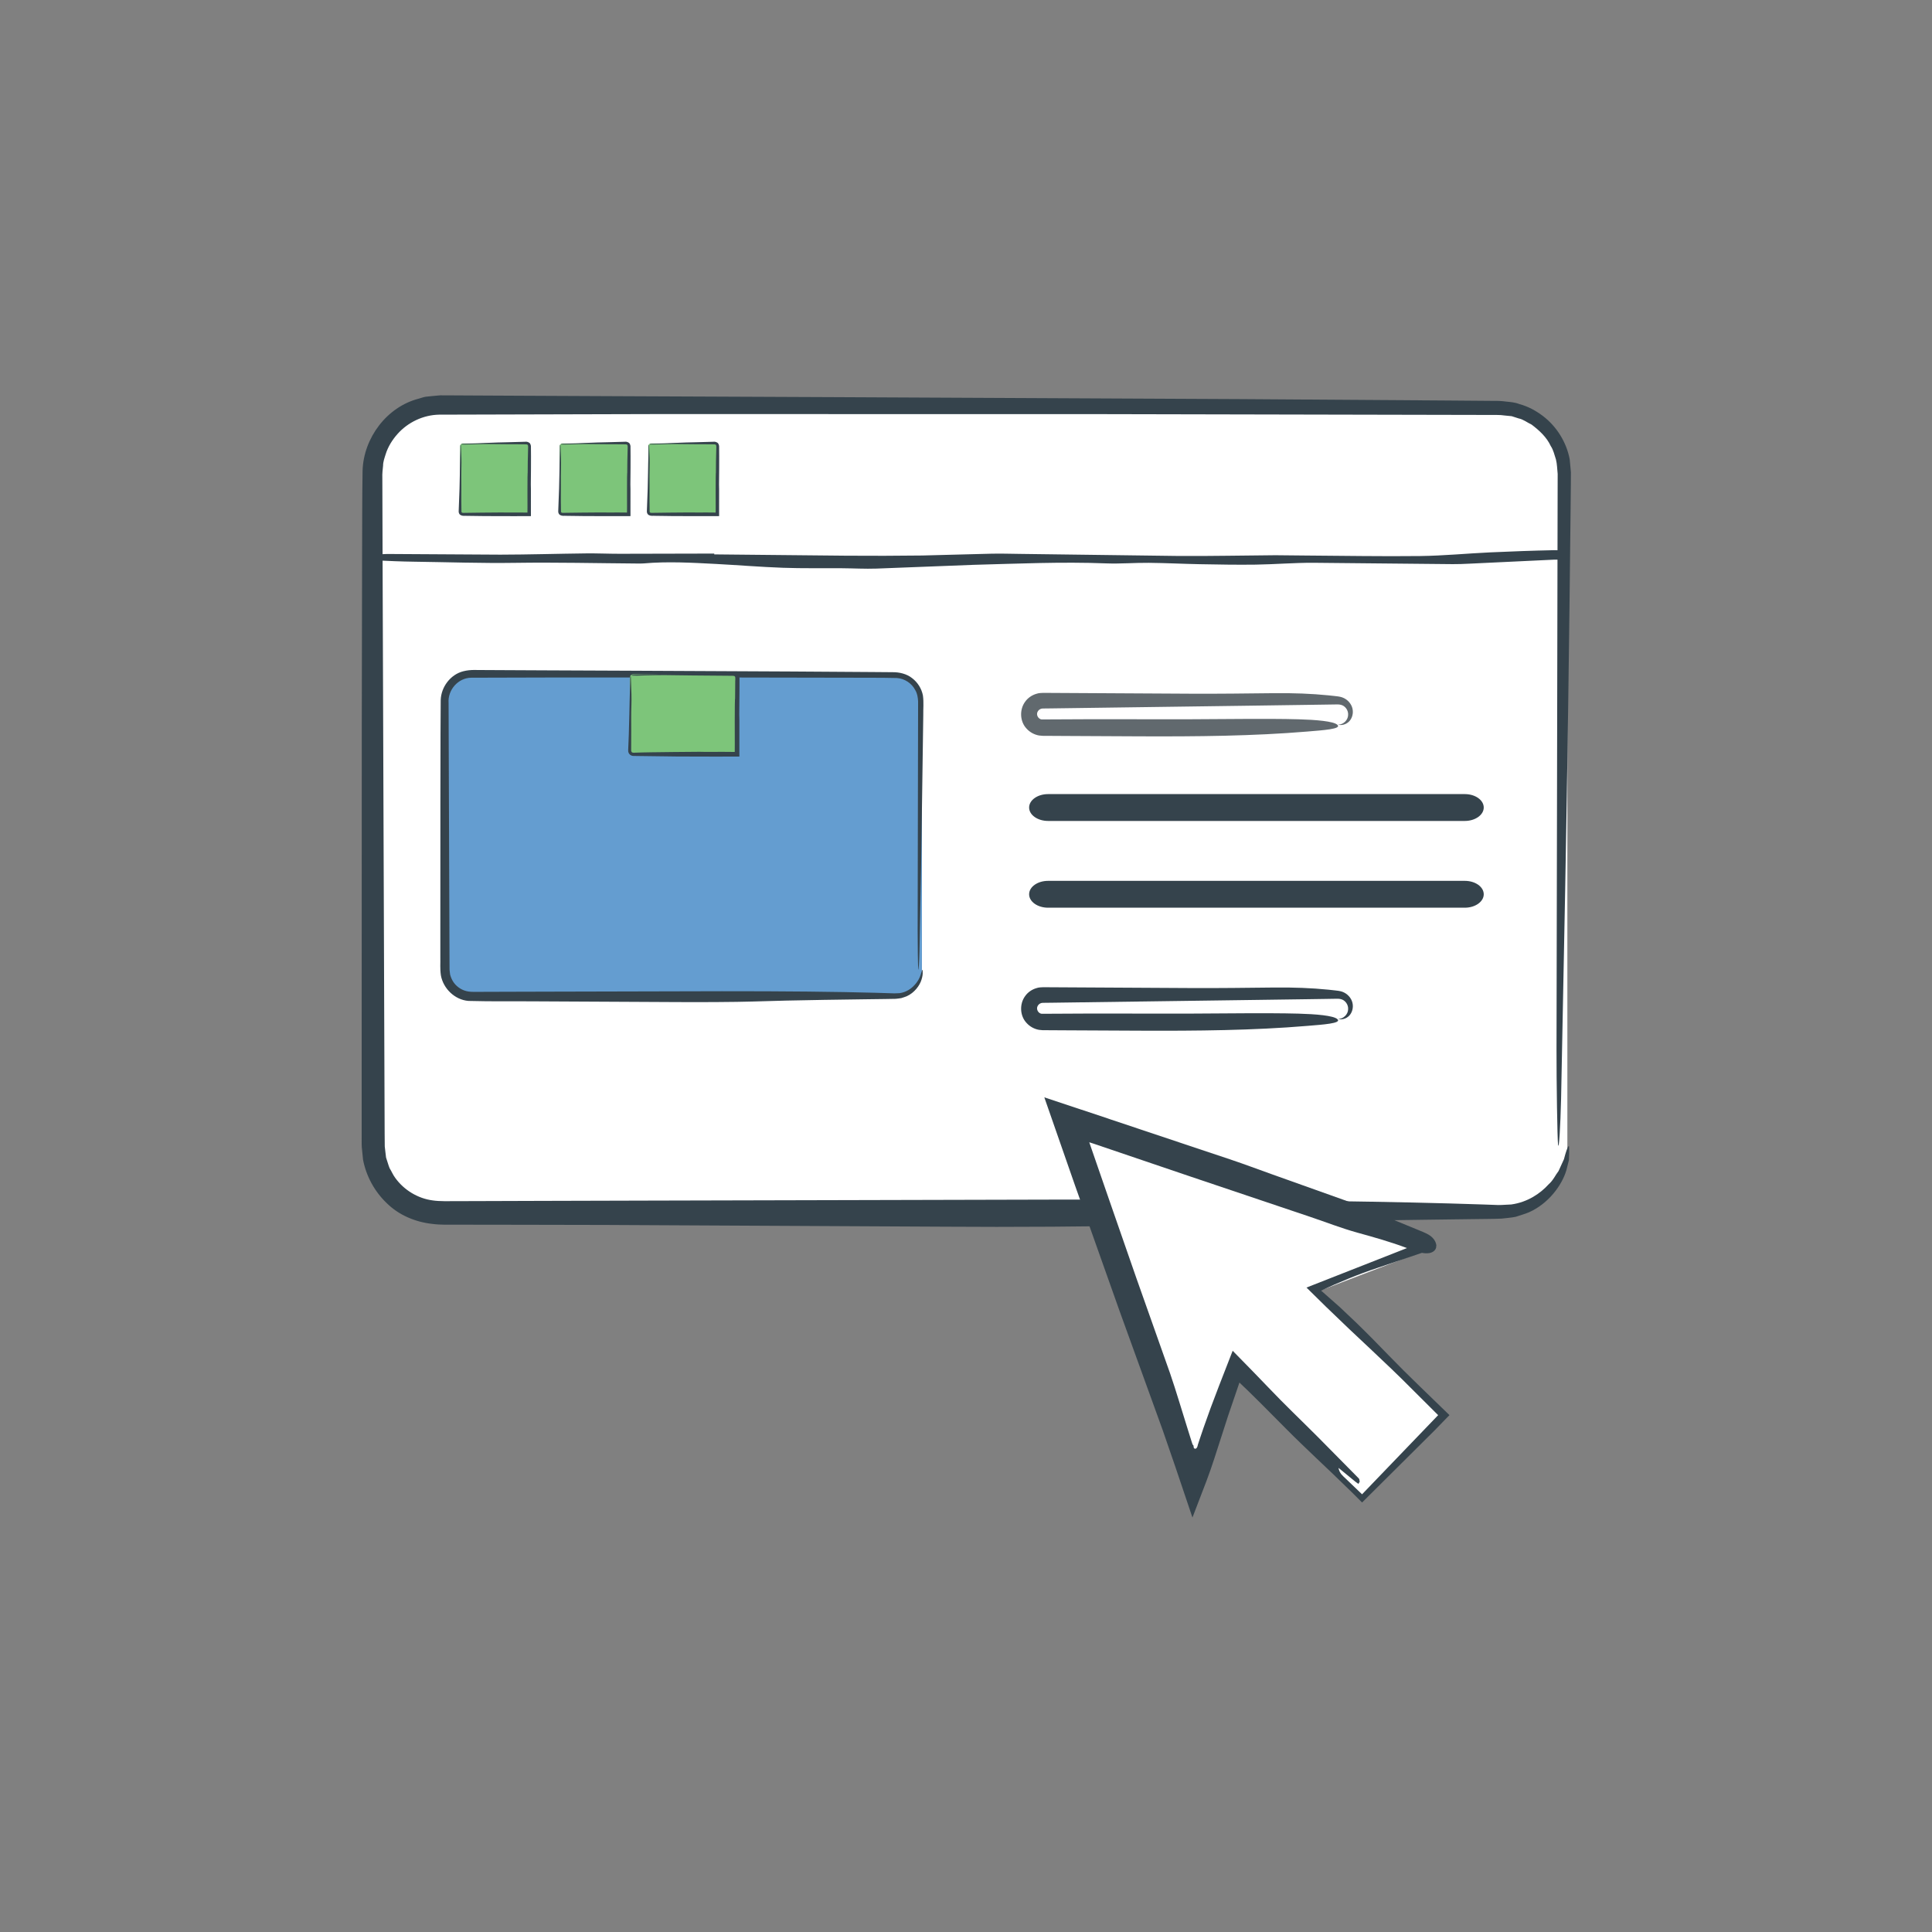 <?xml version="1.0" encoding="utf-8"?>
<!-- Generator: Adobe Illustrator 16.0.0, SVG Export Plug-In . SVG Version: 6.00 Build 0)  -->
<!DOCTYPE svg PUBLIC "-//W3C//DTD SVG 1.1//EN" "http://www.w3.org/Graphics/SVG/1.1/DTD/svg11.dtd">
<svg version="1.1" id="Layer_2" xmlns="http://www.w3.org/2000/svg" xmlns:xlink="http://www.w3.org/1999/xlink" x="0px" y="0px"
	 width="165px" height="165px" viewBox="0 0 165 165" enable-background="new 0 0 165 165" xml:space="preserve">
<rect x="0" y="0" width="165" height="165" fill="#808080" stroke="none"/>
<g>
	<g>
		<path fill="#FFFFFF" d="M133.858,97.861c0,3.164-2.589,5.753-5.753,5.753H37.612c-3.165,0-5.753-2.589-5.753-5.753V40.384
			c0-3.165,2.589-5.753,5.753-5.753h90.494c3.164,0,5.753,2.589,5.753,5.753V97.861z"/>
		<g>
			<path fill="#35434C" d="M93.889,35.368c-12.622-0.001-25.173-0.003-37.679-0.005c-6.247,0.017-12.482,0.034-18.709,0.05
				c-1.352,0.025-2.666,0.649-3.559,1.658c-0.444,0.501-0.809,1.087-1.006,1.726c-0.099,0.32-0.22,0.635-0.22,0.976
				c-0.032,0.332-0.08,0.653-0.063,1.065l0.029,9.333c0.045,12.437,0.089,24.853,0.134,37.27l0.034,9.313l0.01,1.154
				c0.045,0.318,0.061,0.639,0.111,0.954c0.11,0.301,0.181,0.614,0.304,0.908c0.169,0.271,0.289,0.574,0.482,0.829
				c0.751,1.042,1.933,1.755,3.193,1.92c0.572,0.091,1.415,0.064,2.181,0.063l2.331-0.007l4.662-0.015l9.329-0.025
				c11.864-0.029,23.706-0.058,35.585-0.087c13.496-0.011,24.753,0.109,32.768,0.331c1.001,0.03,1.952,0.06,2.852,0.088
				c0.448,0.016,0.885,0.032,1.308,0.047c0.404,0.001,0.738-0.04,1.1-0.048c1.403-0.193,2.492-0.947,3.186-1.714
				c0.405-0.352,0.586-0.802,0.853-1.14c0.177-0.388,0.33-0.725,0.462-1.013c0.157-0.604,0.289-0.998,0.404-1.131
				c0.031-0.037,0.045,0.154,0.042,0.524c-0.006,0.188-0.014,0.418-0.021,0.683c-0.065,0.26-0.14,0.554-0.221,0.875
				c-0.374,1.269-1.522,2.839-3.179,3.578c-0.372,0.158-0.768,0.263-1.152,0.393c-0.396,0.081-0.805,0.104-1.207,0.154
				c-0.769,0.033-1.505,0.025-2.255,0.04c-1.493,0.02-2.977,0.039-4.447,0.058c-2.94,0.043-5.827,0.085-8.626,0.125
				c-5.596,0.092-10.835,0.202-15.438,0.356c-3.133,0.105-11.631,0.153-16.586,0.111c-9.646-0.05-19.389-0.1-29.179-0.15
				c-2.448-0.005-4.898-0.01-7.351-0.015l-3.68-0.005l-1.841-0.003c-0.624-0.008-1.185,0.03-1.945-0.07
				c-1.416-0.161-2.823-0.745-3.847-1.76c-1.04-0.987-1.759-2.299-2.032-3.713l-0.108-1.073c-0.021-0.34-0.005-0.623-0.01-0.938
				l0-1.844l0-3.687c0.003-9.832,0.006-19.657,0.009-29.424c0.009-4.884,0.019-9.753,0.027-14.602
				c0.014-2.435-0.001-4.819,0.041-7.279c0.083-2.802,2.072-5.451,4.784-6.152c0.201-0.055,0.397-0.132,0.602-0.167l0.622-0.064
				l0.622-0.056l0.545,0.001l2.174,0.012c1.45,0.007,2.903,0.015,4.357,0.022c2.909,0.014,5.824,0.027,8.745,0.041
				c5.841,0.025,11.703,0.051,17.565,0.077c11.725,0.057,23.455,0.114,35.044,0.169c5.794,0.039,11.553,0.078,17.258,0.117
				c1.427,0.011,2.85,0.023,4.269,0.034c0.349-0.007,0.712,0.008,1.096,0.062c0.377,0.039,0.754,0.066,1.107,0.21
				c0.729,0.194,1.404,0.558,1.998,1.006c1.193,0.904,2.028,2.25,2.305,3.709l0.102,1.104l-0.005,1.053l-0.021,2.095
				c-0.117,11.159-0.266,22.028-0.462,32.462c-0.118,6.034-0.241,12.357-0.35,17.898c-0.056,2.332-0.186,4.54-0.26,3.906
				c-0.063-0.503-0.136-5.364-0.131-8.147c0.031-15.417,0.062-30.826,0.092-46.232l0.007-2.889
				c-0.047-0.434-0.047-0.833-0.148-1.236c-0.132-0.389-0.21-0.8-0.444-1.146c-0.346-0.757-0.98-1.333-1.632-1.828
				c-0.374-0.171-0.702-0.45-1.113-0.53l-0.589-0.189l-0.617-0.061c-0.378-0.067-0.91-0.037-1.379-0.046l-1.443-0.003l-2.889-0.006
				l-5.777-0.012L93.889,35.368z"/>
		</g>
	</g>
	<g>
		<g>
			<g>
				<g>
					<g>
						<path fill="#35434C" d="M114.277,87.027c0.466-0.004,0.844-0.403,0.857-0.816c0.036-0.415-0.258-0.804-0.629-0.884
							c-0.155-0.045-0.412-0.026-0.667-0.025c-0.247,0.004-0.491,0.008-0.731,0.012c-0.481,0.007-0.949,0.014-1.407,0.021
							c-1.829,0.026-3.486,0.05-5.146,0.072c-5.576,0.077-11.148,0.153-16.727,0.23l-0.522,0.006l-0.262,0.003l-0.114,0.017
							c-0.141,0.039-0.262,0.144-0.321,0.274c-0.13,0.271,0.07,0.608,0.349,0.644l4.067-0.02c2.794,0.002,5.591,0.004,8.394,0.006
							c1.683-0.011,3.372-0.021,5.06-0.031c1.471-0.001,2.96-0.008,4.407,0.032c1.492,0.042,3.003,0.162,3.337,0.474
							c0.386,0.361-1.265,0.463-2.602,0.575c-4.566,0.384-9.424,0.429-14.296,0.407l-6.166-0.03l-1.542-0.009l-0.385-0.002
							l-0.193-0.001l-0.308-0.03c-0.408-0.072-0.787-0.284-1.061-0.591c-0.575-0.611-0.61-1.615-0.126-2.282
							c0.234-0.339,0.594-0.582,0.987-0.693c0.179-0.066,0.439-0.069,0.568-0.074l0.386,0.002l12.33,0.069
							c2.318,0.011,4.643-0.02,6.96-0.045c1.713-0.019,3.223,0.039,4.687,0.185l0.547,0.06l0.274,0.033
							c0.118,0.024,0.238,0.036,0.349,0.08c0.446,0.162,0.779,0.537,0.874,0.952c0.098,0.417-0.03,0.845-0.29,1.109
							C114.95,87.021,114.573,87.108,114.277,87.027z"/>
					</g>
				</g>
			</g>
		</g>
	</g>
	<g>
		<g>
			<g>
				<g>
					<g>
						<path fill="#61696E" d="M114.277,61.89c0.466-0.004,0.844-0.403,0.857-0.816c0.036-0.415-0.258-0.804-0.629-0.883
							c-0.156-0.046-0.413-0.027-0.667-0.025c-0.248,0.003-0.492,0.007-0.732,0.011c-0.481,0.007-0.949,0.014-1.406,0.021
							c-1.829,0.026-3.487,0.049-5.146,0.073c-5.577,0.077-11.148,0.153-16.727,0.229l-0.522,0.006l-0.262,0.003l-0.114,0.017
							c-0.142,0.039-0.262,0.144-0.321,0.274c-0.129,0.269,0.07,0.608,0.349,0.643l4.067-0.019c2.795,0.001,5.592,0.003,8.395,0.005
							c1.682-0.01,3.371-0.021,5.059-0.031c1.471-0.002,2.96-0.009,4.407,0.032c1.492,0.042,3.003,0.162,3.337,0.474
							c0.386,0.361-1.265,0.462-2.602,0.575c-4.566,0.383-9.424,0.428-14.296,0.407l-6.166-0.031l-1.541-0.009l-0.386-0.002
							l-0.192-0.001l-0.308-0.03c-0.407-0.072-0.787-0.283-1.062-0.59c-0.575-0.611-0.61-1.616-0.126-2.283
							c0.234-0.338,0.595-0.581,0.987-0.692c0.179-0.066,0.439-0.069,0.568-0.074l0.386,0.002l12.33,0.069
							c2.317,0.011,4.642-0.02,6.96-0.045c1.713-0.018,3.223,0.039,4.687,0.185l0.547,0.059l0.273,0.033
							c0.119,0.024,0.238,0.036,0.349,0.081c0.446,0.161,0.779,0.536,0.875,0.952c0.098,0.417-0.03,0.844-0.29,1.109
							C114.95,61.884,114.573,61.971,114.277,61.89z"/>
					</g>
				</g>
			</g>
		</g>
	</g>
	<g>
		<g>
			<g>
				<g>
					<path fill="#35434C" d="M125.102,77.521H89.51c-0.896,0-1.619-0.514-1.619-1.146c0-0.634,0.723-1.147,1.619-1.147h35.592
						c0.895,0,1.615,0.513,1.615,1.147C126.717,77.006,125.991,77.521,125.102,77.521z"/>
				</g>
			</g>
		</g>
	</g>
	<g>
		<g>
			<g>
				<g>
					<path fill="#35434C" d="M125.102,70.112H89.51c-0.896,0-1.619-0.514-1.619-1.146c0-0.634,0.723-1.147,1.619-1.147h35.592
						c0.895,0,1.615,0.513,1.615,1.147C126.717,69.596,125.991,70.112,125.102,70.112z"/>
				</g>
			</g>
		</g>
	</g>
	<g>
		<path fill="#649DD0" d="M78.738,82.823c0,1.264-1.034,2.298-2.298,2.298H40.291c-1.264,0-2.298-1.034-2.298-2.298V59.865
			c0-1.264,1.034-2.298,2.298-2.298H76.44c1.264,0,2.298,1.034,2.298,2.298V82.823z"/>
		<g>
			<path fill="#35434C" d="M62.771,57.861c-5.042-0.001-10.056-0.001-15.051-0.002c-2.495,0.006-4.986,0.013-7.473,0.02
				c-1.11,0.01-2.024,1.034-1.936,2.167l0.012,3.728c0.018,4.968,0.036,9.927,0.054,14.888l0.013,3.72l0.004,0.46l0.045,0.381
				c0.065,0.248,0.166,0.484,0.315,0.694c0.3,0.415,0.772,0.7,1.275,0.766c0.229,0.036,0.566,0.025,0.872,0.025l0.931-0.003
				l1.862-0.006l3.727-0.01c4.739-0.012,9.47-0.023,14.214-0.035c5.392-0.004,9.888,0.044,13.089,0.132
				c0.399,0.013,0.779,0.024,1.139,0.035c0.368,0.02,0.695,0.023,0.961,0c0.561-0.077,0.996-0.379,1.272-0.685
				c0.596-0.626,0.57-1.225,0.687-1.312c0.013-0.015,0.018,0.062,0.017,0.209c0.011,0.151-0.015,0.367-0.096,0.622
				c-0.149,0.507-0.608,1.135-1.27,1.43c-0.149,0.063-0.307,0.105-0.46,0.157c-0.158,0.032-0.321,0.041-0.482,0.062l-0.9,0.016
				c-0.597,0.008-1.189,0.016-1.777,0.023c-1.174,0.017-2.327,0.034-3.445,0.05c-2.235,0.037-4.328,0.081-6.167,0.143
				c-1.252,0.042-4.646,0.061-6.625,0.044c-3.855-0.02-7.746-0.039-11.656-0.06c-1.974-0.018-3.875,0.02-5.918-0.037
				c-1.162-0.096-2.146-1.05-2.351-2.184c-0.085-0.61-0.032-1.029-0.047-1.541l0-1.473c0.001-3.927,0.002-7.852,0.004-11.753
				c0.003-1.951,0.007-3.896,0.011-5.833c0.005-0.972,0.011-1.941,0.017-2.908c0.033-1.119,0.827-2.177,1.91-2.458
				c0.681-0.18,1.249-0.092,1.824-0.109l1.741,0.009c1.162,0.005,2.326,0.011,3.493,0.017c2.333,0.01,4.674,0.02,7.016,0.03
				c4.683,0.023,9.369,0.045,13.999,0.068c2.314,0.016,4.615,0.031,6.894,0.046l1.705,0.014c0.573-0.009,1.211,0.134,1.679,0.509
				c0.477,0.361,0.811,0.898,0.922,1.481c0.083,0.602,0.018,1.133,0.03,1.699c-0.063,4.451-0.125,8.789-0.185,12.967
				c-0.047,2.409-0.096,4.931-0.14,7.149c-0.022,0.932-0.074,1.813-0.104,1.561c-0.025-0.201-0.054-2.143-0.052-3.255
				c0.012-6.158,0.024-12.313,0.037-18.467l0.002-1.154c-0.02-0.336-0.066-0.663-0.238-0.951c-0.298-0.593-0.919-0.998-1.579-1.041
				c-1.487-0.037-3.063-0.016-4.59-0.027L62.771,57.861z"/>
		</g>
	</g>
	<g>
		<path fill="#7DC57A" d="M53.786,57.886c0-0.167,0.137-0.304,0.304-0.304h8.552c0.167,0,0.304,0.137,0.304,0.304v6.223
			c0,0.167-0.137,0.304-0.304,0.304H54.09c-0.167,0-0.304-0.137-0.304-0.304V57.886z"/>
		<g>
			<path fill="#35434C" d="M62.779,59.684c0.003-0.447,0.007-0.884,0.011-1.343c-0.012-0.228,0.051-0.523-0.041-0.576
				c-0.054-0.086-0.382-0.035-0.595-0.053c-1-0.008-2.03-0.017-2.993-0.025c-0.481-0.006-0.988-0.012-1.532-0.019
				c-1.087-0.023-2.175-0.004-3.264,0.036c-0.125,0.005-0.253,0-0.378-0.004c-0.021-0.001-0.043-0.021-0.051-0.033
				c-0.003-0.005,0.027-0.018,0.048-0.021c0.06-0.008,0.123-0.017,0.185-0.019c0.501-0.016,0.991-0.031,1.498-0.047
				c0.303-0.014,0.649-0.029,0.957-0.043c0.494-0.017,0.982-0.034,1.458-0.051c0.429-0.009,0.843-0.018,1.268-0.027
				c0.741-0.019,1.486-0.038,2.229-0.057l0.71-0.019l0.358-0.008c0.205,0.001,0.392,0.13,0.469,0.317
				c0.067,0.221,0.027,0.301,0.039,0.422v0.346l-0.003,0.691c-0.006,0.612-0.011,1.233-0.017,1.844
				c0.003,0.17,0.008,0.367,0.011,0.536l-0.001,2.224l0.001,0.857l-1.888,0.006l-1.422-0.003l-2.038-0.006
				c-0.25-0.003-0.513-0.007-0.768-0.01c-0.832-0.011-1.658-0.021-2.497-0.032l-0.288-0.004c-0.083-0.009-0.198,0.02-0.344-0.047
				c-0.127-0.062-0.222-0.184-0.247-0.322c-0.016-0.151,0.003-0.207,0.002-0.315c0.016-0.388,0.031-0.773,0.046-1.15
				c0.015-0.586,0.03-1.153,0.045-1.729l0.024-1.076l0.045-1.614c0.002-0.165,0.005-0.334,0.007-0.499
				c0-0.026,0.017-0.051,0.026-0.077c0.009,0.024,0.025,0.045,0.026,0.073c0.019,0.506,0.038,1.034,0.054,1.479
				c0.008,0.317,0.007,0.64-0.004,0.959c-0.027,0.719-0.014,1.433-0.015,2.149c-0.002,0.593-0.003,1.153-0.005,1.746
				c0.042,0.142,0.13,0.164,0.367,0.141c0.206-0.006,0.413-0.013,0.612-0.019c0.267-0.005,0.517-0.01,0.767-0.014
				c0.617-0.008,1.232-0.015,1.842-0.023c0.708-0.006,1.41-0.012,2.114-0.018c0.065,0,0.121,0,0.192,0
				c0.627,0.02,1.255,0,1.882,0.003l1.068,0.009l0.001-0.017l0.001-0.212l0.002-0.425l-0.002-1.383l-0.001-0.615
				c0.002-0.46,0.004-0.919,0.007-1.382c0.004-0.154,0.009-0.331,0.013-0.499H62.779z"/>
		</g>
	</g>
	<g>
		<path fill="#7DC57A" d="M39.293,38.102c0-0.126,0.104-0.23,0.23-0.23h5.439c0.126,0,0.23,0.104,0.23,0.23v5.593
			c0,0.126-0.104,0.23-0.23,0.23h-5.439c-0.126,0-0.23-0.104-0.23-0.23V38.102z"/>
		<g>
			<path fill="#35434C" d="M45.066,40.392c0.003-0.334,0.005-0.654,0.008-1.003c0.008-0.333,0.017-0.701,0.026-1.062
				c0.008-0.202,0.024-0.357-0.122-0.374c-0.168-0.011-0.368-0.005-0.55-0.009c-0.385-0.001-0.761-0.002-1.118-0.004
				c-0.346-0.003-0.725-0.007-1.145-0.011c-0.812-0.015-1.625,0.001-2.438,0.035c-0.083,0-0.167-0.001-0.283-0.002
				c-0.016,0-0.032-0.016-0.038-0.025c-0.002-0.004,0.02-0.014,0.035-0.016c0.06-0.006,0.115-0.012,0.138-0.015
				c0.376-0.013,0.736-0.025,1.119-0.039c0.219-0.011,0.491-0.024,0.715-0.035c0.374-0.014,0.74-0.028,1.089-0.042
				c0.324-0.008,0.629-0.015,0.948-0.023l0.833-0.023l0.416-0.012c0.131,0.016,0.269-0.066,0.5,0.079
				c0.117,0.072,0.157,0.291,0.144,0.354l0.002,0.266l0.004,0.531c-0.001,0.345-0.001,0.686-0.002,1.033
				c-0.004,0.456-0.009,0.923-0.013,1.378c0.002,0.123,0.005,0.279,0.008,0.401l-0.001,1.662l0.001,0.642l-1.412,0.004l-1.063-0.002
				l-1.522-0.005c-0.185-0.002-0.384-0.005-0.574-0.008l-0.933-0.012c-0.161-0.025-0.286,0.055-0.529-0.082
				c-0.099-0.064-0.143-0.208-0.137-0.302l0.008-0.233c0.021-0.564,0.044-1.165,0.064-1.719c0.01-0.444,0.02-0.862,0.029-1.292
				l0.015-0.804l0.029-1.207c0.001-0.122,0.003-0.25,0.004-0.372c0-0.02,0.013-0.039,0.02-0.058c0.007,0.018,0.019,0.034,0.02,0.054
				c0.016,0.381,0.032,0.784,0.045,1.105c0.007,0.237,0.007,0.478,0,0.716c-0.018,0.538-0.006,1.071-0.005,1.606
				c0,0.454-0.001,0.866-0.002,1.319c0.003,0.284,0.007,0.617,0.01,0.913c0.014,0.108,0.106,0.109,0.333,0.1
				c0.462-0.006,0.923-0.012,1.376-0.018c0.531-0.004,1.054-0.009,1.58-0.013c0.049,0,0.086,0,0.144,0
				c0.469,0.015,0.938,0,1.406,0.002c0.263,0.002,0.53,0.004,0.796,0.007l0.001-0.011l0.001-0.159l0.002-0.318l-0.002-1.033l0-0.459
				c0.002-0.344,0.003-0.686,0.005-1.033c0.003-0.109,0.007-0.247,0.01-0.373H45.066z"/>
		</g>
	</g>
	<g>
		<path fill="#7DC57A" d="M47.796,38.102c0-0.126,0.104-0.23,0.23-0.23h5.439c0.126,0,0.23,0.104,0.23,0.23v5.593
			c0,0.126-0.104,0.23-0.23,0.23h-5.439c-0.126,0-0.23-0.104-0.23-0.23V38.102z"/>
		<g>
			<path fill="#35434C" d="M53.569,40.392c0.003-0.334,0.005-0.654,0.008-1.004c0.008-0.333,0.017-0.7,0.026-1.061
				c0.008-0.202,0.024-0.357-0.122-0.374c-0.168-0.011-0.368-0.005-0.55-0.009c-0.385-0.001-0.761-0.002-1.119-0.004
				c-0.345-0.003-0.725-0.007-1.144-0.011c-0.812-0.015-1.625,0.001-2.438,0.035c-0.083,0-0.168-0.001-0.283-0.002
				c-0.016,0-0.032-0.016-0.038-0.025c-0.002-0.004,0.02-0.014,0.035-0.016c0.06-0.006,0.115-0.012,0.138-0.015
				c0.376-0.013,0.736-0.025,1.119-0.039c0.219-0.011,0.491-0.024,0.715-0.035c0.374-0.014,0.74-0.028,1.089-0.042
				c0.324-0.008,0.629-0.015,0.947-0.023l0.833-0.023l0.417-0.012c0.131,0.016,0.269-0.066,0.5,0.079
				c0.116,0.072,0.157,0.291,0.144,0.354l0.002,0.265l0.004,0.531c-0.001,0.345-0.001,0.686-0.002,1.033
				c-0.004,0.456-0.009,0.923-0.013,1.378c0.002,0.123,0.005,0.279,0.008,0.401l-0.001,1.662l0.001,0.642l-1.412,0.004l-1.063-0.002
				l-1.522-0.005c-0.185-0.002-0.383-0.005-0.574-0.008l-0.933-0.012c-0.161-0.025-0.286,0.055-0.53-0.083
				c-0.099-0.064-0.142-0.208-0.136-0.302l0.008-0.233c0.021-0.564,0.044-1.165,0.064-1.719c0.01-0.443,0.02-0.861,0.029-1.292
				l0.015-0.804l0.029-1.207c0.001-0.122,0.003-0.25,0.004-0.372c0-0.02,0.013-0.039,0.02-0.058c0.007,0.018,0.019,0.034,0.02,0.054
				c0.016,0.381,0.032,0.784,0.045,1.105c0.007,0.237,0.007,0.478,0,0.716c-0.018,0.538-0.006,1.071-0.005,1.606
				c0,0.454-0.001,0.866-0.002,1.319c0.003,0.284,0.007,0.617,0.01,0.913c0.014,0.108,0.106,0.11,0.333,0.1
				c0.462-0.006,0.923-0.012,1.377-0.018c0.53-0.004,1.053-0.009,1.579-0.013c0.049,0,0.086,0,0.144,0
				c0.469,0.015,0.938,0,1.406,0.002c0.263,0.002,0.53,0.004,0.796,0.007l0.001-0.011l0.001-0.159l0.002-0.318l-0.002-1.033l0-0.459
				c0.002-0.344,0.003-0.686,0.005-1.033c0.003-0.108,0.007-0.247,0.01-0.373L53.569,40.392z"/>
		</g>
	</g>
	<g>
		<path fill="#7DC57A" d="M55.366,38.102c0-0.126,0.104-0.23,0.23-0.23h5.439c0.126,0,0.23,0.104,0.23,0.23v5.593
			c0,0.126-0.104,0.23-0.23,0.23h-5.439c-0.126,0-0.23-0.104-0.23-0.23V38.102z"/>
		<g>
			<path fill="#35434C" d="M61.139,40.392c0.003-0.334,0.005-0.654,0.008-1.004c0.008-0.333,0.017-0.7,0.026-1.061
				c0.008-0.202,0.024-0.357-0.122-0.374c-0.168-0.011-0.368-0.005-0.55-0.009c-0.385-0.001-0.761-0.002-1.119-0.004
				c-0.345-0.003-0.725-0.007-1.144-0.011c-0.812-0.015-1.625,0.001-2.438,0.035c-0.083,0-0.167-0.001-0.283-0.002
				c-0.016,0-0.032-0.016-0.038-0.025c-0.002-0.004,0.02-0.014,0.035-0.016c0.06-0.006,0.115-0.012,0.138-0.015
				c0.376-0.013,0.736-0.025,1.119-0.039c0.219-0.011,0.491-0.024,0.715-0.035c0.374-0.014,0.74-0.028,1.089-0.042
				c0.324-0.008,0.629-0.015,0.947-0.023l0.833-0.023l0.417-0.012c0.131,0.016,0.269-0.066,0.5,0.079
				c0.116,0.072,0.157,0.291,0.144,0.354l0.002,0.265l0.004,0.531c-0.001,0.345-0.001,0.686-0.002,1.033
				c-0.004,0.456-0.009,0.923-0.013,1.378c0.002,0.123,0.005,0.279,0.008,0.401l-0.001,1.662l0.001,0.642l-1.412,0.004l-1.063-0.002
				l-1.522-0.005c-0.185-0.002-0.383-0.005-0.574-0.008l-0.933-0.012c-0.161-0.025-0.286,0.055-0.53-0.083
				c-0.099-0.064-0.142-0.208-0.136-0.302l0.008-0.233c0.021-0.564,0.044-1.165,0.064-1.719c0.01-0.443,0.02-0.861,0.029-1.292
				l0.015-0.804l0.029-1.207c0.001-0.122,0.003-0.25,0.004-0.372c0-0.02,0.013-0.039,0.02-0.058c0.007,0.018,0.019,0.034,0.02,0.054
				c0.016,0.381,0.032,0.784,0.045,1.105c0.007,0.237,0.007,0.478,0,0.716c-0.018,0.538-0.006,1.071-0.005,1.606
				c0,0.454-0.001,0.866-0.002,1.319c0.003,0.284,0.007,0.617,0.01,0.913c0.014,0.108,0.106,0.11,0.333,0.1
				c0.462-0.006,0.923-0.012,1.377-0.018c0.53-0.004,1.053-0.009,1.579-0.013c0.049,0,0.086,0,0.144,0
				c0.469,0.015,0.938,0,1.406,0.002c0.263,0.002,0.53,0.004,0.796,0.007l0.001-0.011l0.001-0.159l0.002-0.318l-0.002-1.033l0-0.459
				c0.002-0.344,0.003-0.686,0.005-1.033c0.003-0.108,0.007-0.247,0.01-0.373L61.139,40.392z"/>
		</g>
	</g>
	<g>
		<line fill="#FFFFFF" x1="31.858" y1="47.403" x2="133.858" y2="47.936"/>
		<g>
			<path fill="#35434C" d="M61,47.347l11.273,0.111c2.151,0.015,4.329,0.013,6.479-0.016l5.897-0.154
				c0.795-0.018,1.597,0.005,2.392,0.016l13.609,0.177c2.758,0.019,5.517-0.044,8.274-0.063l2.527,0.025
				c3.272,0.021,6.547,0.083,9.818,0.044c2.007-0.024,4.011-0.221,6.017-0.314c1.819-0.083,3.64-0.149,5.461-0.187
				c0.758-0.015,1.226,0.237,1.09,0.488c-0.23,0.426-0.702,0.303-1.108,0.322l-7.272,0.345c-0.466,0.022-0.934,0.043-1.4,0.038
				l-11.922-0.116c-1.634-0.005-3.268,0.134-4.903,0.158c-1.59,0.022-3.181-0.008-4.771-0.037c-1.449-0.026-2.897-0.104-4.348-0.117
				c-1.214-0.012-2.432,0.095-3.642,0.048c-3.79-0.15-7.573,0.025-11.356,0.125c-2.751,0.106-5.511,0.213-8.264,0.32
				c-0.98,0.033-1.963-0.024-2.945-0.031c-1.681-0.013-3.363,0.021-5.041-0.039c-1.914-0.068-3.822-0.228-5.734-0.328
				c-2.054-0.107-4.108-0.226-6.165-0.044c-0.185,0.016-0.374,0.009-0.561,0.008c-3.46-0.025-6.922-0.109-10.38-0.058
				c-2.9,0.044-5.793-0.06-8.69-0.098c-1.074-0.014-2.147-0.061-3.22-0.112c-0.097-0.004-0.254-0.142-0.257-0.222
				c-0.003-0.084,0.133-0.234,0.228-0.248c0.366-0.05,0.74-0.078,1.111-0.076l9.537,0.057c2.43-0.004,4.859-0.08,7.289-0.107
				c0.982-0.012,1.912,0.033,2.895,0.033L61,47.277V47.347z"/>
		</g>
	</g>
	<g>
		<g>
			<polygon fill="#FFFFFF" points="122.694,106.418 106.95,101.075 91.203,95.736 96.544,111.483 101.884,127.228 105.685,117.298 
				116.325,127.938 123.406,120.859 112.765,110.216 			"/>
			<g>
				<path fill="#35434C" d="M116.019,126.727c-0.084-0.057-0.144-0.09-0.263-0.184c-0.146-0.12-0.295-0.241-0.448-0.367
					c-0.307-0.251-0.633-0.518-0.996-0.815c0.086,0.478,0.367,0.675,0.573,0.876l1.44,1.382l6.498-6.759l-2.153-2.145
					c-1.181-1.194-2.396-2.347-3.614-3.492l-1.828-1.718l-1.985-1.905l-1.664-1.637l9.329-3.666c0.562-0.221,1.118-0.436,1.58-0.148
					c0.104,0.064,0.213,0.184,0.186,0.281c-0.026,0.09-0.22,0.224-0.359,0.271l-4.672,1.581c-0.834,0.277-1.654,0.583-2.464,0.913
					c-0.804,0.327-1.689,0.714-2.347,1.035l0.17,0.146c0.479,0.423,0.954,0.844,1.429,1.263l1.437,1.361
					c0.946,0.92,1.87,1.863,2.79,2.815c0.802,0.829,1.623,1.64,2.451,2.444l2.681,2.599l-0.395,0.403l-0.86,0.888l-6.208,6.17
					l-0.88-0.878l-1.563-1.515l-1.533-1.457c-0.847-0.814-1.703-1.619-2.526-2.456c-1.399-1.424-3.174-3.195-3.972-3.937
					l-0.963,2.825c-0.395,1.224-0.79,2.448-1.187,3.678c-0.202,0.612-0.421,1.263-0.657,1.88l-1.206,3.145l-1.45-4.3l-1.094-3.172
					l-3.66-10.109l-3.832-10.799l-2.615-7.505l5.166,1.716l0.5,0.171l10.364,3.466c1.114,0.375,2.215,0.791,3.323,1.186l6.803,2.427
					c1.209,0.446,2.387,0.97,3.579,1.458l2.115,0.868c0.324,0.136,0.661,0.26,0.958,0.43c0.572,0.325,0.818,0.91,0.578,1.279
					c-0.195,0.3-0.679,0.406-1.277,0.245c-0.396-0.106-0.787-0.242-1.171-0.387c-1.379-0.52-2.787-0.912-4.203-1.305
					c-1.349-0.372-2.666-0.889-3.999-1.338l-10.191-3.431l-8.377-2.843l-0.33-0.105l1.707,4.937l2.316,6.662l2.881,8.141
					c0.534,1.553,0.989,3.134,1.486,4.701l0.343,1.093l0.087,0.265c0.007,0.018,0.016,0.033,0.027,0.041
					c0.057,0.043,0.056,0.039,0.081,0.249c0.021,0.036,0.059,0.099,0.157,0.078c0.063-0.009,0.149-0.121,0.173-0.257
					c0.006-0.025,0.004-0.031,0.015-0.071l0.069-0.212l0.14-0.424l0.287-0.844l0.6-1.678l0.714-1.882l1.165-2.994l1.735,1.773
					l1.33,1.378c1.374,1.448,2.826,2.824,4.237,4.239l3.464,3.507c0.086,0.09,0.04,0.159,0.088,0.271L116.019,126.727z"/>
			</g>
		</g>
	</g>
</g>
</svg>

